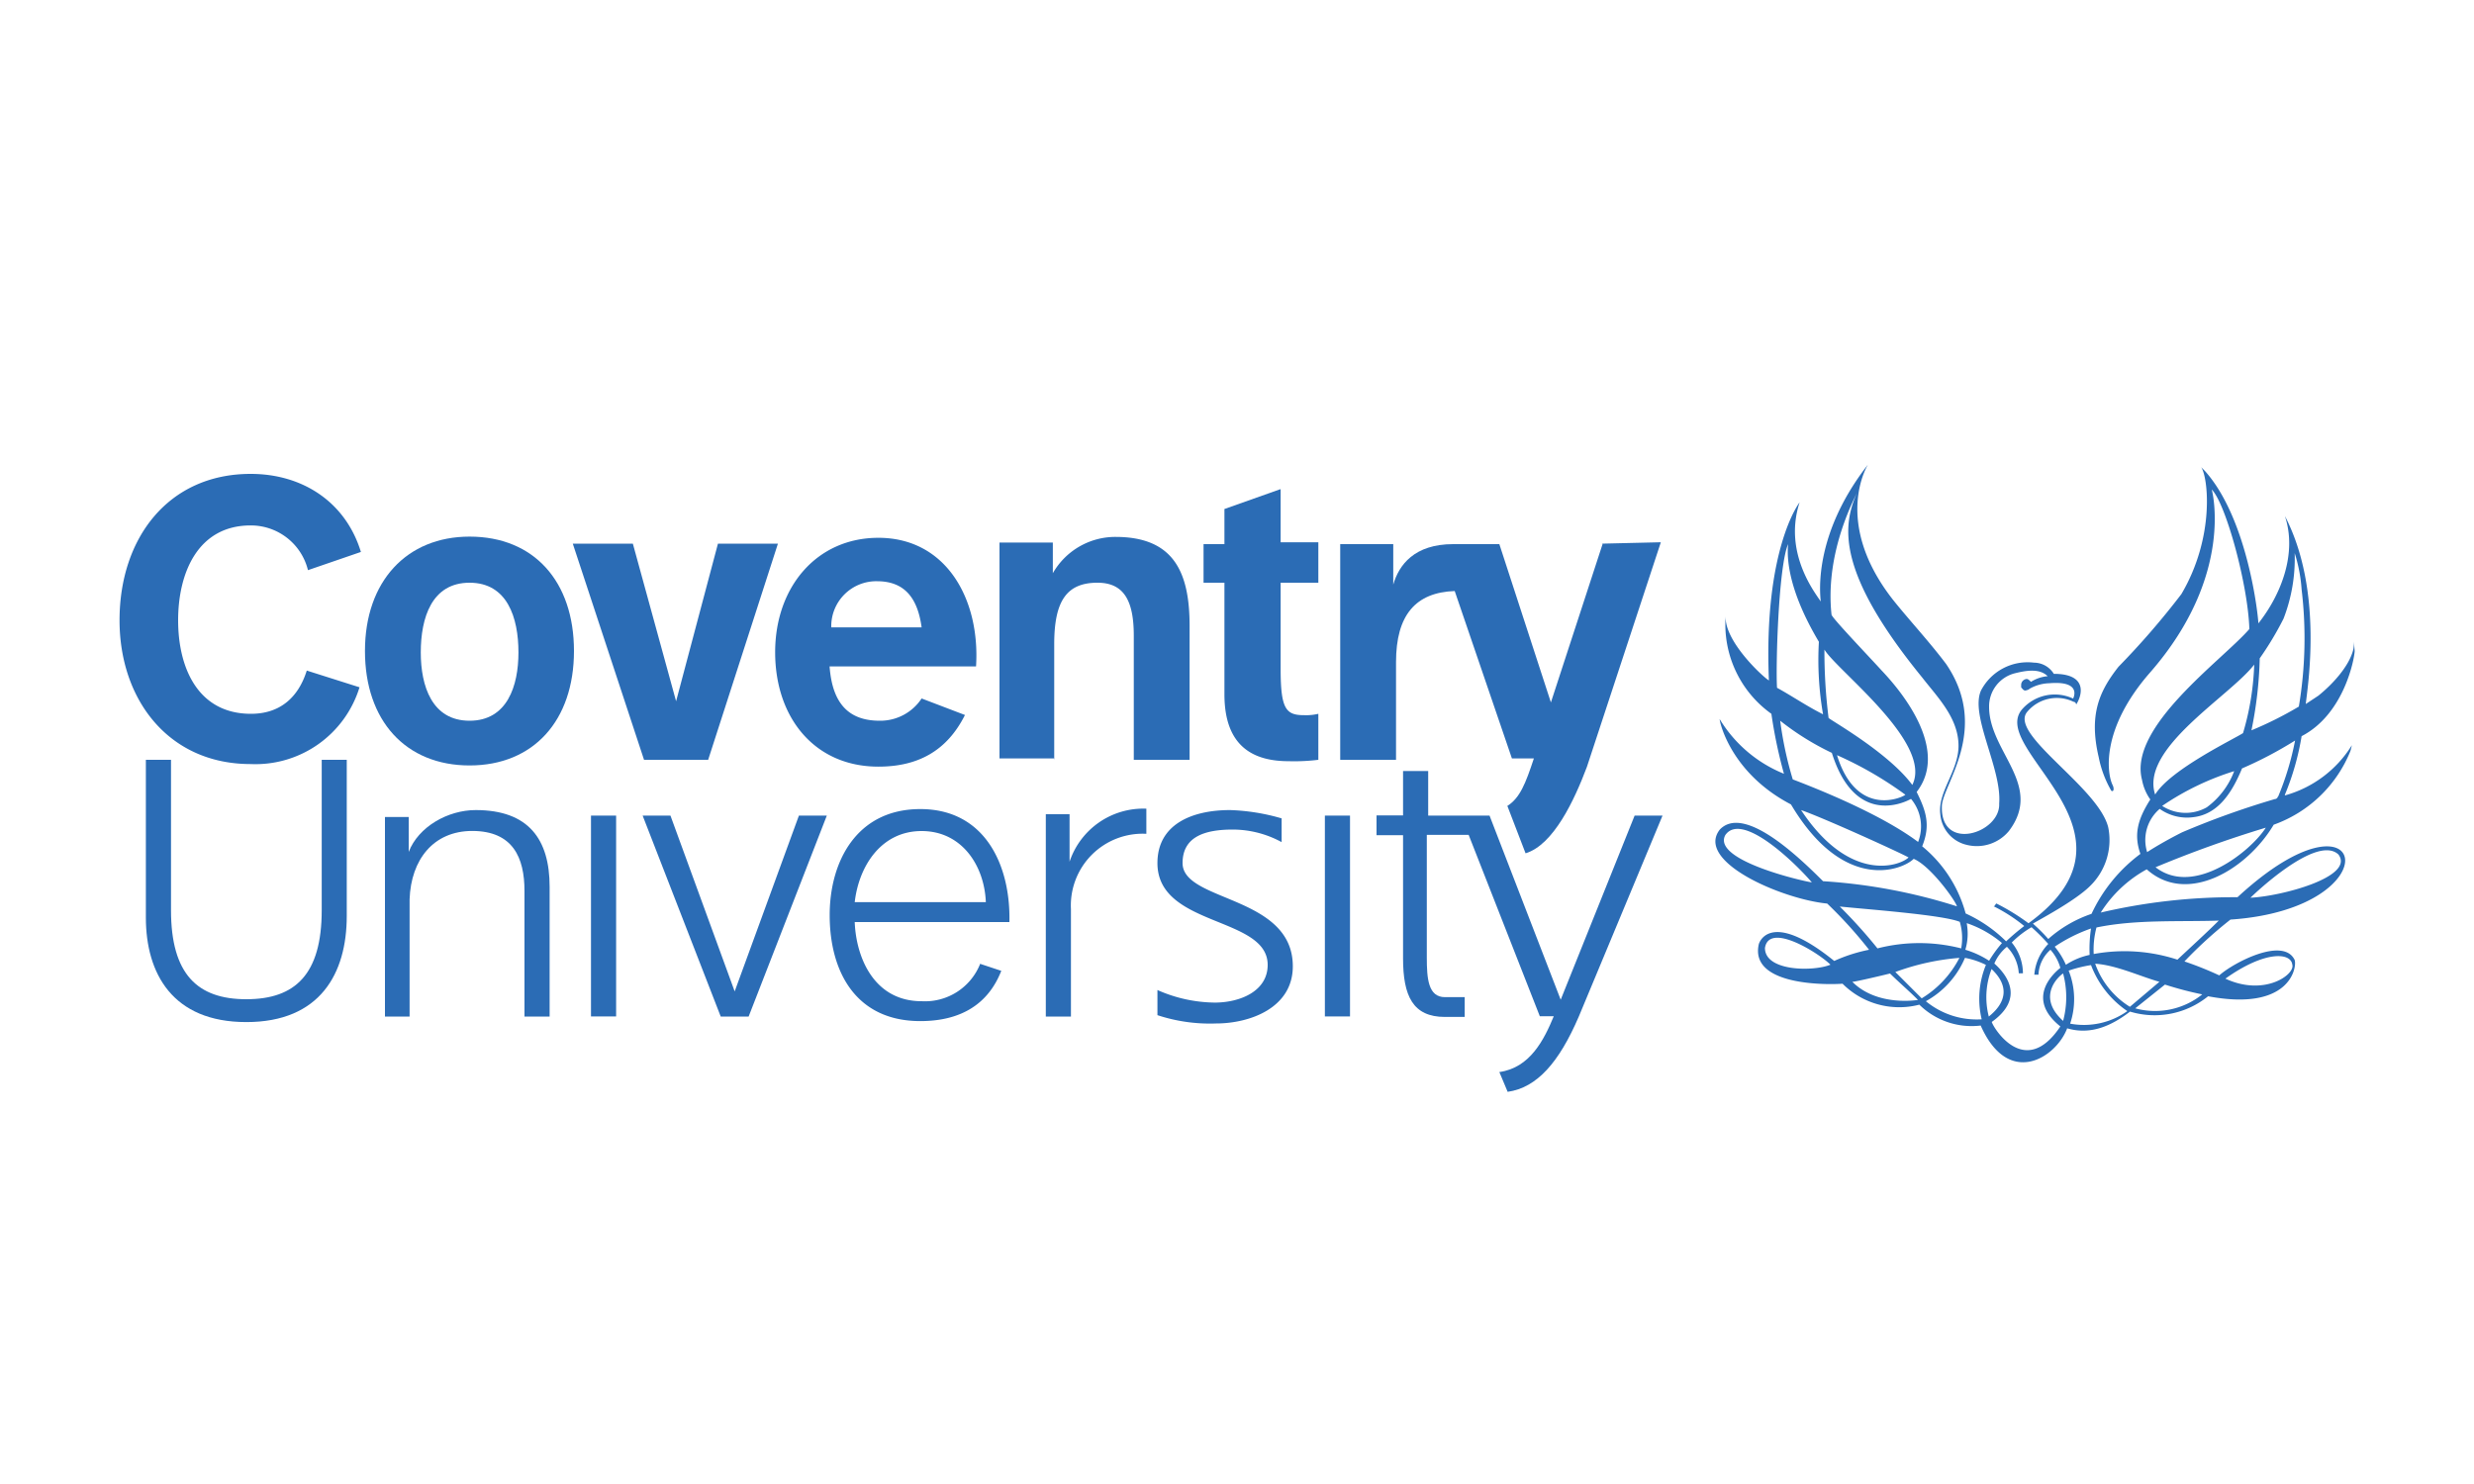 <svg id="Layer_1" data-name="Layer 1" xmlns="http://www.w3.org/2000/svg" viewBox="0 0 250 150"><defs><style>.cls-1{fill:#2b6cb5;}</style></defs><path class="cls-1" d="M47.45,54.24c-6.34,0-10.57,4.51-10.57,11.56S41,77.37,47.45,77.37,58,72.85,58,65.8,53.94,54.24,47.45,54.24m0,18.61c-3.81,0-4.93-3.52-4.93-6.9,0-3.53,1.12-7.05,4.93-7.05s4.94,3.52,4.94,7.05c0,3.38-1.13,6.9-4.94,6.9"/><polygon class="cls-1" points="65.08 76.8 71.56 76.8 78.61 54.95 72.55 54.95 68.32 70.88 63.95 54.95 57.88 54.95 65.08 76.8"/><path class="cls-1" d="M24.89,103.31c7.47,0,10.15-4.93,10.15-10.72V76.8H32.51V92c0,6.49-2.68,9-7.62,9s-7.61-2.53-7.61-9V76.8H14.74V92.74c0,5.64,2.68,10.57,10.15,10.57"/><rect class="cls-1" x="59.72" y="82.44" width="2.54" height="20.3"/><polygon class="cls-1" points="72.83 102.75 75.65 102.75 83.55 82.44 80.73 82.44 74.24 100.21 67.75 82.44 64.94 82.44 72.83 102.75"/><rect class="cls-1" x="133.88" y="82.44" width="2.54" height="20.3"/><path class="cls-1" d="M106.53,76.8V65.1c0-4.37,1.27-6.2,4.37-6.2,2.68,0,3.67,1.83,3.67,5.35V76.8h5.64V63.27c0-5.36-1.55-9-7.48-9a7.27,7.27,0,0,0-6.34,3.67v-3.1H101V76.66h5.5"/><path class="cls-1" d="M129.37,49.45l-5.64,2V55h-2.11V58.9h2.11V70.18c0,5.35,3,6.76,6.49,6.76a20.06,20.06,0,0,0,3-.14V72.15a5.36,5.36,0,0,1-1.41.14c-1.84,0-2.4-.56-2.4-4.65V58.9h3.81V54.81h-3.81V49.45"/><path class="cls-1" d="M41.39,102.75V90.9c.14-4,2.4-6.91,6.34-6.91C51.82,84,53,86.67,53,90.06v12.69h2.54V89.63c0-4.79-2.12-7.75-7.47-7.75-2.82,0-5.79,1.69-6.77,4.23V82.58h-2.4v20.17h2.54"/><path class="cls-1" d="M108.22,102.75V91.89a7.25,7.25,0,0,1,7.62-7.61V81.74a7.85,7.85,0,0,0-7.76,5.36V82.3h-2.4v20.45h2.54"/><path class="cls-1" d="M119.5,87.24c0-2.68,2.26-3.39,5.08-3.39a10.34,10.34,0,0,1,4.93,1.27v-2.4a20.92,20.92,0,0,0-5.21-.84c-3.81,0-7.34,1.41-7.34,5.36,0,6.48,11.14,5.35,11.14,10.29,0,2.68-2.82,3.81-5.36,3.81a14.64,14.64,0,0,1-5.78-1.27v2.54a16.91,16.91,0,0,0,5.93.84c3.38,0,7.75-1.55,7.75-5.78,0-7.19-11.14-6.49-11.14-10.43"/><path class="cls-1" d="M159.54,102.75c-2,4.65-4.23,7.19-7.19,7.61l-.84-2c3.1-.43,4.51-3.25,5.5-5.64H155.6l-7.19-18.33h-4.23v12.4c0,2.12.14,4,1.83,4h2v2h-2c-3.24,0-4.23-2.12-4.23-5.93V84.42H139.1v-2h2.68V77.93h2.54v4.51h6.2l7.19,18.61,7.47-18.61H168l-8.46,20.31"/><path class="cls-1" d="M161.94,55,156.72,71,151.51,55h-4.66c-3.94,0-5.49,2.11-6.06,4.09V55h-5.36V76.8h5.64V66.93c0-4.79,2-7.05,5.93-7.19l5.78,16.92H155c-.84,2.54-1.41,4-2.68,4.8l1.84,4.79c2.82-.85,4.93-5.36,6.2-8.74l7.47-22.7-5.92.14"/><path class="cls-1" d="M31,67.78c-.84,2.68-2.67,4.37-5.64,4.37C20,72.15,18,67.5,18,62.7s2-9.59,7.33-9.59a5.94,5.94,0,0,1,5.79,4.52l5.35-1.84c-1.55-5.07-5.92-7.89-11.14-7.89-8.31,0-13.25,6.48-13.25,14.8,0,8,4.94,14.53,13.25,14.53a11,11,0,0,0,11-7.76L31,67.78"/><path class="cls-1" d="M93.13,70.6a5,5,0,0,1-4.23,2.25c-3.1,0-4.79-1.69-5.07-5.49h14.8c.43-6.77-3-13-9.87-13-6.2,0-10.43,4.94-10.43,11.57s4,11.56,10.43,11.56c3.95,0,6.91-1.55,8.75-5.22L93.13,70.6M88.62,58.75c2.68,0,4.09,1.56,4.51,4.66H84a4.55,4.55,0,0,1,4.65-4.66"/><path class="cls-1" d="M99.06,97.39a6,6,0,0,1-5.93,3.81c-4.79,0-6.62-4.38-6.76-8H102c.14-5.64-2.4-11.42-9-11.42-6.48,0-9.16,5.36-9.16,10.71,0,5.78,2.68,10.72,9.16,10.72,4.23,0,6.91-1.83,8.18-5.08l-2.11-.7M93.13,84c4.09,0,6.35,3.53,6.49,7.19H86.37c.42-3.66,2.68-7.19,6.76-7.19"/><path class="cls-1" d="M230.89,80.33a26.62,26.62,0,0,0,1.69-5.92c4.37-2.26,5.36-8,5.36-8.61-.14-1.69,0-.7-.14-.14-.42,1.7-2.12,3.53-3.53,4.66l-1.27.84c.15-1.55,1.84-11.42-2.11-19,1.27,3.8-.42,8-2.68,10.85,0-.56-1-10.43-5.36-15.36l-.42-.43c.7,1,1.41,7.05-2,12.83a79.58,79.58,0,0,1-6.35,7.34c-2,2.53-3,4.93-2,9.16a11,11,0,0,0,1.27,3.38c.28.15.28-.28.14-.56-.57-1.13-1.27-5.64,3.8-11.42,8.6-9.87,6.21-18.47,6.21-18.47,1.41,1.41,3.66,9.59,3.8,14.1-2.67,3.1-12.26,9.87-10.85,15.23a5,5,0,0,0,.84,2c-1.27,2-1.69,3.53-1,5.5a15.94,15.94,0,0,0-4.94,6.06,12.72,12.72,0,0,0-4.37,2.54,16.18,16.18,0,0,0-1.55-1.55c.42-.28,4.23-2.26,5.78-3.81a6.48,6.48,0,0,0,1.83-5.92c-1-4.09-10.15-9.45-8.17-11.7a3.89,3.89,0,0,1,4.65-1,.3.3,0,0,1,.28.28c.56-.84,1.27-3.1-2.26-3.1a2.37,2.37,0,0,0-2-1.13,5.31,5.31,0,0,0-5.36,2.82c-1.13,2.54,2.12,7.9,1.84,11.42.14,3-5.93,4.94-5.79.29,0-2.12,4.94-7.76.43-14.39-1.69-2.25-3.67-4.37-5.36-6.48-6.2-7.9-2.54-13.68-2.54-13.68-6.06,7.76-4.65,14.1-4.79,13.82-.42-.71-3.81-4.8-2.12-10,0,0-3.66,4.65-3.1,18-.7-.43-4.51-4-4.37-6.49A11.09,11.09,0,0,0,179,72.15a48.4,48.4,0,0,0,1.27,6.06,13.5,13.5,0,0,1-6.48-5.5c-.15-.42.7,5.22,7.19,8.6,5.35,9,11.28,6.63,12.4,5.5,1.7.71,4.23,4.23,4.37,4.8a56.05,56.05,0,0,0-13.53-2.54c-2.54-2.54-8-7.76-10.43-5.22-2.54,3.25,6.34,7.05,10.85,7.48A44.14,44.14,0,0,1,188.87,96a16.08,16.08,0,0,0-3.52,1.13c-6.63-5.36-7.62-1.7-7.62-1.7-1,4.38,7.48,4.09,8.46,4a8.09,8.09,0,0,0,7.76,2.12,7.54,7.54,0,0,0,6.2,2.11c2.82,6.35,7.62,3.25,8.74.28,2.4.71,4.52-.28,6.35-1.69a8.57,8.57,0,0,0,7.89-1.55c8.18,1.55,9-2.82,8.75-3.66-1.13-2.4-6.21.28-7.62,1.55a34.44,34.44,0,0,0-3.52-1.41,43.76,43.76,0,0,1,4.65-4.23c16.64-1.13,14-14.53.71-2.26a59.22,59.22,0,0,0-13.82,1.55,12.72,12.72,0,0,1,4.65-4.37c4.09,3.67,10.15,0,12.83-4.51a13.1,13.1,0,0,0,7.76-7.47l.14-.57a11.57,11.57,0,0,1-6.77,5.08m-56.54,4c1.69-2.4,7.05,2.82,8.74,4.79-1-.14-10.15-2.26-8.74-4.79m4,11.42c.42-2.68,5.5.56,6.62,1.69-1.69.7-6.62.7-6.62-1.69m53.29,1.69c.29,1-2.82,3.24-6.76,1.41,3.94-2.82,6.62-2.68,6.76-1.41m4.66-11.14c1.69,2.26-5.78,4.23-8.89,4.37,0,0,6.63-6.49,8.89-4.37m-25,7.47a13.9,13.9,0,0,0-.14,2.68,7,7,0,0,0-2.4,1,7.51,7.51,0,0,0-1.13-1.83,16,16,0,0,1,3.67-1.84M184.36,65.66c1.27,2.12,11,9.45,8.88,13.68-2.39-3.24-8.17-6.49-8.46-6.77a53.78,53.78,0,0,1-.42-6.91m8.18,14.67c-.28.28-4.94,2.39-6.91-4a37,37,0,0,1,6.91,4M180.69,55c-.14,1.41,0,4.65,3.11,9.87a32.28,32.28,0,0,0,.42,7.33c-1.69-.85-3.1-1.83-4.65-2.68-.14-2.11.14-12.27,1.12-14.52M182,81.88c2.4.84,10.15,4.37,10.86,4.79-.85.85-5.92,2.68-10.86-4.79m11.85,3.24c-3-2.25-7.9-4.51-12.69-6.34a36.79,36.79,0,0,1-1.27-5.93,27.17,27.17,0,0,0,5.22,3.25c2.25,7.19,7,5.21,8,4.65a4.33,4.33,0,0,1,.71,4.37m.42.42c.85-2.11.42-3.52-.56-5.49,3.1-4-.85-9.45-3.53-12.27-1.41-1.55-4.93-5.22-5.07-5.64-.71-6.49,2.53-12.13,2.67-12.55-1.55,3.38-2.39,8,6.49,18.89,1.55,2,3.67,4.09,3.67,6.91,0,2.54-2.12,4.66-1.84,6.91a3.46,3.46,0,0,0,2.68,3.1A4.21,4.21,0,0,0,203,84c3.53-4.65-2-8-2-12.55a3.45,3.45,0,0,1,2.54-3.38c1.12-.28,2.53-.56,3.38.28a3.74,3.74,0,0,0-1.69.57c-.14-.14-.28-.29-.43-.29a.61.61,0,0,0-.56.57v.28c.14.14.28.42.56.28a.49.49,0,0,0,.29-.14,4.25,4.25,0,0,1,2-.56c3.38-.28,2.4,1.55,2.4,1.55a4.39,4.39,0,0,0-5.08,1c-3.81,4.08,13.4,12.4.57,21.71a22,22,0,0,0-3.25-2c-.14.14-.14.28-.28.28a16.46,16.46,0,0,1,3.1,2,23.13,23.13,0,0,0-1.83,1.55,14.19,14.19,0,0,0-4.09-2.82,13.23,13.23,0,0,0-4.37-6.77m4.51,7.76a10.92,10.92,0,0,1,3.53,2A13.51,13.51,0,0,0,201,97.11,9.33,9.33,0,0,0,198.6,96a5.8,5.8,0,0,0,.14-2.68m-12.83-1.69c2.68.28,10.43.84,12.13,1.55a5.8,5.8,0,0,1,.14,2.68,17.06,17.06,0,0,0-8.46,0,51.3,51.3,0,0,0-3.81-4.23m1.27,7.61c.28,0,2.68-.56,3.81-.84.84.84,2,1.83,2.82,2.67,0,0-4.09.71-6.63-1.83m4.37-1A24.26,24.26,0,0,1,198,96.82a10.27,10.27,0,0,1-3.81,4.09l-2.68-2.68m8.74,4.8a8.07,8.07,0,0,1-5.64-1.83,9,9,0,0,0,3.95-4.38,7.85,7.85,0,0,1,2.12.71,9,9,0,0,0-.43,5.5m1-5.08c2.54,2.4.42,4.23-.28,4.8a7.89,7.89,0,0,1,.28-4.8m0,5.36c3.38-2.4,1.55-4.79.28-5.92a4.39,4.39,0,0,1,1.27-1.69A4.2,4.2,0,0,1,204,98.38h.42a4.93,4.93,0,0,0-1.13-3.11,9.58,9.58,0,0,1,2-1.55,20.71,20.71,0,0,1,1.69,1.69,5.06,5.06,0,0,0-1.41,3.11h.42A3.57,3.57,0,0,1,207.2,96a4.67,4.67,0,0,1,1,1.83c-.71.57-3.53,3.1,0,5.92-3.67,5.5-6.91-.14-6.91-.42m7.19-.14c-2.82-2.54-.28-4.65,0-4.79a9.26,9.26,0,0,1,0,4.79m.71.28a7.79,7.79,0,0,0-.15-5.36,13.28,13.28,0,0,1,2.26-.56,9.8,9.8,0,0,0,3.67,4.65,7.58,7.58,0,0,1-5.78,1.27m6.06-1.69a8.41,8.41,0,0,1-3.53-4.37c2.12.14,4.52,1.27,6.49,1.83l-3,2.54m7.33-1.27a7.61,7.61,0,0,1-6.77,1.41l3-2.4a35.6,35.6,0,0,0,3.81,1M224.26,93c-1.27,1.27-2.82,2.68-4.23,4a17.19,17.19,0,0,0-8.46-.57,8.74,8.74,0,0,1,.28-2.68c4-.84,8.46-.56,12.41-.7m4.09-26.51a31.92,31.92,0,0,0,2.4-4,16.83,16.83,0,0,0,1.13-6.63,15.5,15.5,0,0,1,.7,3.67,41.59,41.59,0,0,1-.28,11.84,36.94,36.94,0,0,1-4.79,2.4,40.46,40.46,0,0,0,.84-7.33m-.56.7a27.36,27.36,0,0,1-1.13,6.91c-.85.57-7.33,3.67-8.88,6.21-1.55-4.66,7.47-9.87,10-13.12m-2,10.72A8.07,8.07,0,0,1,223,81.6a4.35,4.35,0,0,1-4.51-.14,27.14,27.14,0,0,1,7.33-3.53m-8,9.73a116.72,116.72,0,0,1,11.14-4c-1.41,2.26-7.2,7.05-11.14,4m12.12-6.91a84.82,84.82,0,0,0-9.44,3.38c-1.13.57-2.4,1.27-3.53,2a4.13,4.13,0,0,1,1.27-4.37,4.75,4.75,0,0,0,3.38.84c2.54-.28,3.95-2.53,4.94-4.93a39.71,39.71,0,0,0,5.36-2.82,28.83,28.83,0,0,1-1.7,5.64c-.14.14,0,.14-.28.28"/></svg>